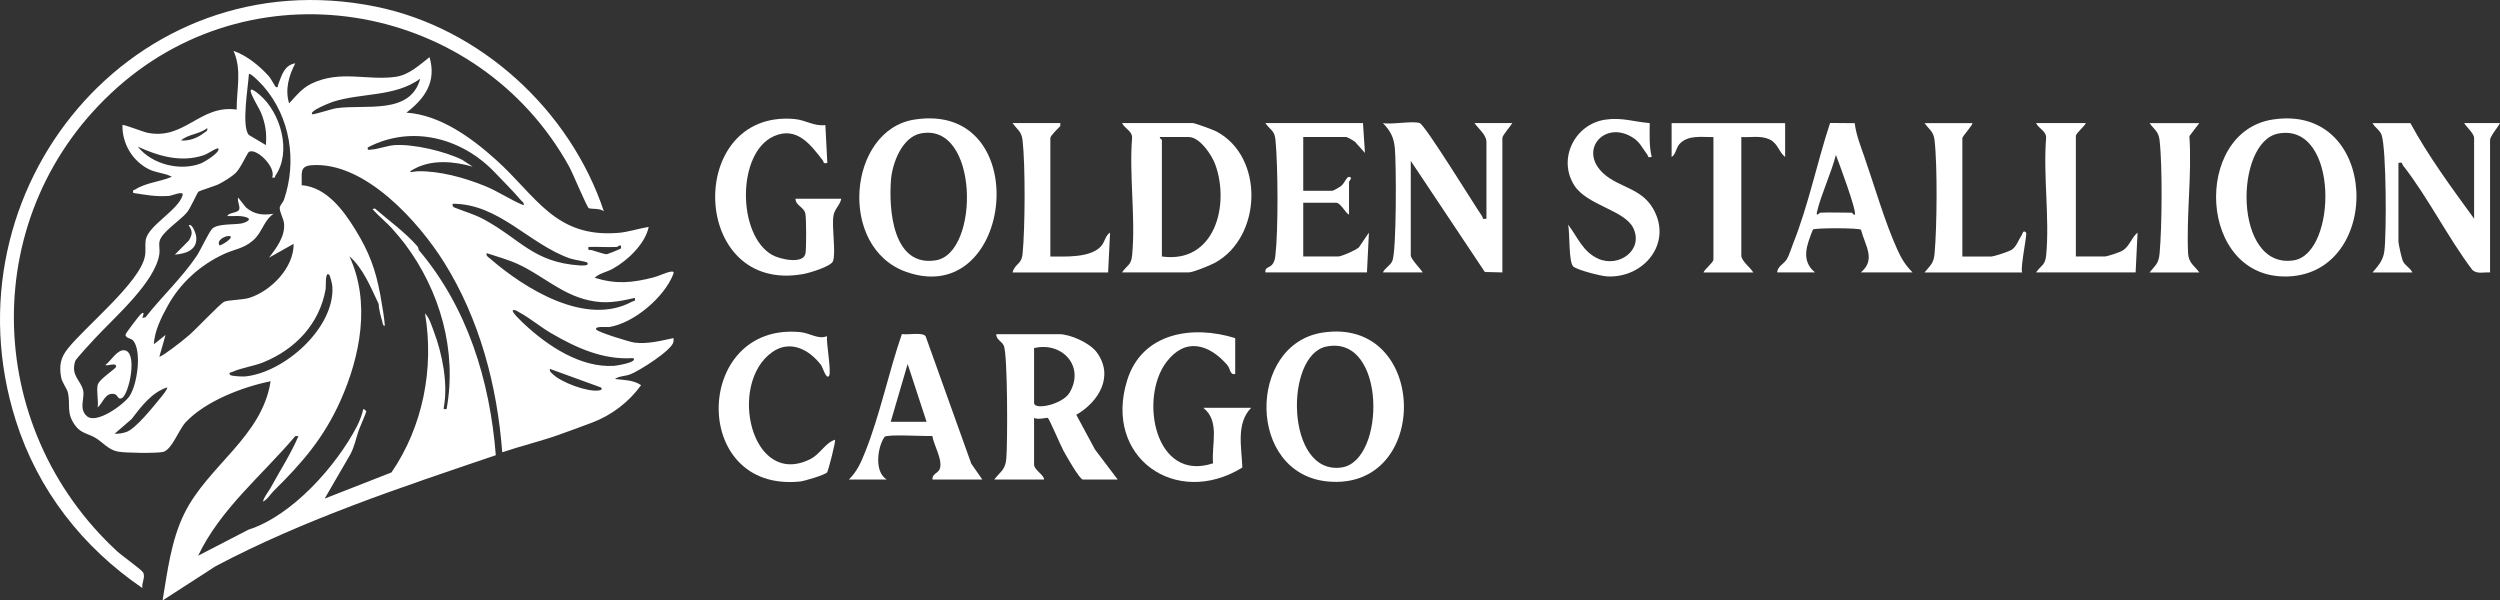 <?xml version="1.0" encoding="UTF-8"?>
<svg id="Capa_2" data-name="Capa 2" xmlns="http://www.w3.org/2000/svg" viewBox="0 0 1248.48 299.83">
  <rect x="0" y="0" width="1248.48" height="299.83" fill="#333333" stroke="none"/>
  <defs>
    <style>
      .cls-1 {
        fill: #fff;
      }
    </style>
  </defs>
  <g id="Capa_1-2" data-name="Capa 1">
    <g>
      <g>
        <path class="cls-1" d="M607.39,65.62c-1.57-.83-10.64-4.16-11.75-4.16h-35.3c1.3,2.81,5.15,3.92,5.02,7.41-1.52,18.82,1.84,40.3,0,58.78-.49,4.9-2.51,4.73-5.03,8.39h33.31c2.11,0,10.73-3.51,13.1-4.8,23.59-12.93,24.73-53.03.65-65.62ZM580.23,128.09v-58.17c0-.3-1.25-.76-.99-1.49h14.42c5.49,0,11.48,8.93,13.21,13.65,7.42,20.32-.25,49.71-26.63,46.01Z"/>
        <path class="cls-1" d="M1134.85,59.71c-39.98,6.25-37.37,79.84,7.66,78.35,47.84-1.58,45.94-86.73-7.66-78.35ZM1145.49,130.01c-30.29,4.79-29.79-59.28-7.67-63.33,30.39-5.58,29.41,59.9,7.67,63.33Z"/>
        <path class="cls-1" d="M546.82,224.47l-9.33-17.33c11.2-6.44,19.05-19.27,10.18-31.24-3.49-4.7-13.2-9.02-18.83-9.02h-31.32c-.1,2.66,2.67,3.45,3.75,5.7,2,4.11,1.94,49.24,1.27,56.5-.53,5.67-2.85,6.28-6.02,10.39h24.86c.16-2.22-4.97-4.76-4.97-7.46v-23.37c1.49,1.15,6.59-.17,6.87.04.75.53,6.44,13.96,7.88,16.55,1.21,2.18,7.99,14.24,9.62,14.24h17.4l-11.36-15ZM534.16,196.06c-3.45,5.89-17.75,9.01-17.75,5.12v-27.35c14.11-3.33,25.43,9.12,17.75,22.23Z"/>
        <path class="cls-1" d="M456.66,59.71c-33.25,5.18-38.53,63.99-4,76.11,53.8,18.88,64.46-85.53,4-76.11ZM467.3,130.01c-21.49,3.4-23.52-25.37-22.35-40.23.66-8.29,5.53-21.2,14.69-23.1,29.33-6.1,29.8,59.83,7.67,63.33Z"/>
        <path class="cls-1" d="M709,61.47c2.66.84,27.07,40.61,31.1,46.43.6.88-.18,1.84,2.22,1.3v-38.29c0-3.6-4.11-6.75-5.97-9.45h18.89c-.85,1.53-4.97,6.12-4.97,7.46v67.12l-8.75-.21-36.99-55.48v47.24c0,1.76,4.9,6.68,5.97,8.45h-19.89c1.09-2.32,3.64-3.33,4.71-5.73,2.14-4.79,2-48.86,1.25-56.41-.55-5.47-2.24-8.57-5.96-12.44,4.66.9,14.51-1.23,18.4,0Z"/>
        <path class="cls-1" d="M660.35,166.12c-37.42,5.86-37.85,70.55,2.75,74.33,51.81,4.82,50.42-82.66-2.75-74.33ZM669.98,233.45c-27.87,4.04-28.7-56.01-7.66-60.37,30.09-6.25,29.85,57.15,7.66,60.37Z"/>
        <path class="cls-1" d="M1203.73,61.47c9.04,16.67,20.62,32.34,31.82,47.73v-40.27c0-2.28-3.87-5.53-4.97-7.46h17.9c-.93,1.94-4.97,6.59-4.97,8.45v66.13c-3.02-.23-6.75,1.03-8.99-1.45-12.18-16.17-22.11-36.23-34.48-51.98-.64-.81.04-1.82-2.28-1.26v39.28c0,1.08,1.63,8.5,2.21,9.72,1.1,2.31,3.69,3.4,4.75,5.7h-19.89c2.84-3.38,5.24-5.86,5.88-10.53,1.16-8.53,1.04-51.14-1.36-58.13-.86-2.51-3.39-3.67-4.52-5.92h18.89Z"/>
        <path class="cls-1" d="M420.12,99.25c-.59,3.22-3.37,5.01-3.91,8.52-.91,5.9,1.34,18.13-.22,22.65-.9,2.62-11.66,5.83-14.52,6.37-57.11,10.67-59.41-82.26-4.67-77.35,5.51.49,9.78,3.74,15.38,3.02l.98,18.89c-2.29.57-1.63-.42-2.27-1.25-6.04-7.82-12.96-17.21-24.47-12.06-18.5,8.28-18.32,49.36-.81,59.27,3.91,2.21,15.56,4.78,16.63-.69.49-2.5.45-17.32-.03-19.88-.63-3.34-4.89-4.03-4.95-7.48h22.87Z"/>
        <path class="cls-1" d="M616.85,168.86v17.9c-2.76.59-2.3-2.56-3.97-4.48-9.09-10.48-20.91-13.96-30.36-1.51-13.75,18.12-5.8,60.3,23.26,50.6-.83-9.64,3.59-20.93-4.84-27.71h23.87c-7.67,7.88-4.7,19.87-4.4,29.84-33.08,20.33-69.48-5.02-57.53-43.54,7.42-23.94,32.69-27.75,53.98-21.1Z"/>
        <path class="cls-1" d="M680.66,61.47l.99,14.91-4.92-5.51c-.78-.64-3.86-2.44-4.52-2.44h-21.38v26.85h14.42c.66,0,3.73-1.8,4.52-2.44,2.2-1.77,2.9-5.94,4.95-4.01-.1.91-1.02,1.7-1.02,1.97v16.41c-1.88-.92-4.21-5.97-6.46-5.97h-16.41v26.85h17.4c1.72,0,8.78-3.12,10.38-4.53l5.02-7.39-.98,19.88h-50.72c-.44-2.9,2.45-2.07,3.87-4.58.76-1.34.95-2.35,1.12-3.85,1.48-12.62,1.31-44.92.04-57.76-.49-4.9-2.51-4.73-5.03-8.39h48.73Z"/>
        <path class="cls-1" d="M929.27,136.04h25.85c-3.7-3.76-5.57-6.89-7.72-11.66-6.23-13.78-11.32-31.64-16.42-46.24-1.87-5.34-4.09-10.99-4.74-16.63l-12.31-.1c-6.53,19.79-10.74,40.85-18.46,60.23-.92,2.32-1.96,5.86-3.14,7.8-1.47,2.4-4.7,3.61-4.83,6.6h18.89c-7.26-6.05-4.04-13.77-1.03-21.42,1.29-.86,23.33-.86,24.02.14,1.97,7.79,7.64,14.9-.11,21.28ZM926.27,107.21c-.78.22-1.19-.99-1.48-.99-5.27,0-10.65-.24-15.91,0-.14,0-2.17,2.45-1.47-.47,2.15-8.98,7.07-19.22,9.43-28.38,1.43,3.74,10.6,28.26,9.44,29.84Z"/>
        <path class="cls-1" d="M485.05,231.55l-22.82-63.68c-1.77-2.13-8.9-.48-11.83-1.05-6.66,19.12-10.94,40.54-18.49,59.25-2.13,5.26-3.88,9.3-7.98,13.4h18.89c-6.39-3.9-4.58-16.29-1.1-21.28,1.02-1.48,20.37-.22,23.87-.48.7,4.62,5.59,12.41,3.59,16.77-.8,1.73-3.91,2.4-3.48,4.99h24.86l-5.51-7.92ZM444.82,210.63l8.45-28.85,9.45,28.85h-17.9Z"/>
        <path class="cls-1" d="M823.86,61.46c-.04,5.68-.34,11.35.98,16.9-2.29.57-1.63-.42-2.27-1.25-2.2-2.85-3.43-5.9-6.74-8.12-14.26-9.56-28.09,6.06-14.86,17.84,7.74,6.89,18.58,7.08,24.51,17.25,10.07,17.25-4.56,35-22.99,33.95-3.1-.18-14.59-3.11-16.75-4.9-2.49-2.06-1.66-16.87-2.65-20.95,4.84,6.25,7.29,13.63,15.21,17.09,10.17,4.44,22.6-4.35,17.36-15.37-4.23-8.9-23.11-11.39-29.44-21.27-8.47-13.23.15-30.67,15.51-32.89,8.32-1.21,14.25,1.1,22.12,1.73Z"/>
        <path class="cls-1" d="M412.99,167.87c-.42,3.35,2.35,18.14,1,19.88-1.45,1.88-3.18-4.45-3.97-5.47-5.95-7.79-15.46-12.73-24.36-6.45-22.37,15.78-10.55,67.91,18.76,53.57,5.29-2.59,7.35-7.96,12.55-9.81.57.61-3.39,15.59-3.88,16.27-.89,1.24-11.34,4.38-13.53,4.6-55.22,5.69-53.21-79.68.05-74.61,5.06.48,8.97,3.84,13.37,2.03Z"/>
        <path class="cls-1" d="M1041.64,61.47c-.61,1.68-4.97,4.99-4.97,6.46v60.16h14.42c1.22,0,7.58-2.11,8.96-2.98,3.51-2.22,4.44-6.55,7.44-8.95l-.98,19.89h-49.72c2.53-3.66,4.55-3.49,5.03-8.39,1.83-18.48-1.53-39.96,0-58.78.13-3.49-3.72-4.59-5.02-7.41h24.86Z"/>
        <path class="cls-1" d="M891.48,61.47v16.91c-3.19-2.47-3.57-6.73-7.69-8.72-4.35-2.1-9.54-.96-14.19-1.22v59.17c0,2.73,4.69,6.14,5.97,8.45h-24.86c.61-1.68,4.97-4.99,4.97-6.46v-61.16c-5.65.12-12.6-1.22-16.93,3.46-1.81,1.96-1.85,5.32-3.96,6.49v-16.91h56.68Z"/>
        <path class="cls-1" d="M984.96,61.47c.67.5-4.97,6.63-4.97,7.46v59.17h14.42c1.32,0,9.11-2.52,10.42-3.5,2.33-1.74,3.26-4.94,4.76-7.13.46-.67.7-2.93,2.22-1.29.68.73-2.92,16.93-1.99,19.88h-48.73c2.93-3.63,4.56-4.41,5.02-9.4,1.2-12.98,1.48-44.08-.02-56.75-.51-4.32-2.71-5.24-4.99-8.43h23.87Z"/>
        <path class="cls-1" d="M529.51,61.47v1.48c-1.06,1.14-4.97,4.78-4.97,5.98v59.17c7.4-.02,19.79.81,25.26-5.07,2.03-2.18,2.11-5.4,4.56-6.86l-.98,19.89h-47.73c1.37-4.73,4.48-3.75,5.03-9.39,1.24-12.61,1.43-44.38-.04-56.77-.51-4.32-2.71-5.24-4.99-8.43h23.87Z"/>
        <path class="cls-1" d="M1098.32,61.47l-4.95,6.49c1.3,19.32-1.55,39.29-.66,58.5.23,4.87,3.09,6.12,5.61,9.6h-24.86c2.93-3.63,4.56-4.41,5.02-9.4,1.2-12.98,1.48-44.08-.02-56.75-.51-4.32-2.71-5.24-4.99-8.43h24.86Z"/>
      </g>
      <g>
        <path class="cls-1" d="M316.68,171.05c-2.34-.3-18.24-5.21-18.94-6.5-1-1.86,5.44-1.07,6.46-1.23,12.36-1.93,27.65-14.91,32.07-26.53.42-1.09-.13-1.27-1.13-1.14-2.5.33-5.99,2.17-8.71,2.87-10.74,2.75-18.6,3.53-29.46.21,2.24-2.24,5.97-2.82,9-4.49,7.35-4.03,16.29-12.49,17.98-20.93-4.88.78-10.23,2.58-15.12,2.98-31.66,2.6-40.98-18.38-61.17-36.52-12.2-10.98-27.91-22.41-44.71-23.51,9.3-7.15,15.12-15.45,11.55-27.73-4.94,3.85-10.25,8.87-16.76,9.81-14.28,2.07-27.65-3.51-42.1,3.38-4.79,2.28-7.79,6.11-11.26,9.92-2.14-6.84-.15-13.89,3.08-20.03-5.6.96-6.74,6.02-8.47,10.42-.28.7-.06,2.4-1.53,1.13-.22-.19-2.17-3.92-3.12-4.99-4.6-5.14-11.11-10.53-17.7-12.73,4.22,9.54,1.48,19.3,1.54,29.29-18.43-2.65-26.1,15.67-45.01,11.47-1.73-.38-11.61-4.23-12.02-3.76-.22,9.18,4.91,17.84,13.06,22.01,3.86,1.97,7.92,1.84,11.6,3.82-5.7,2.51-12.98,2.91-18.28,6.36-.74.49-1.38-.08-.99,1.73,6.28.95,11.55,2,18.03,1.46,1.23-.11,7.35-2.79,6.62-.32-2.2,7.59-17.34,15.14-18.44,22.42-.39,2.61.15,5.17-.39,8.08-2.43,13.01-29.88,35.16-38.59,46.2-3.54,4.49-4.26,8.32-3.28,14.09.51,2.98,3.01,5.64,3.49,8.06,1.22,5.97-.96,9.74,3.39,15.89,3.08,4.36,6.67,4.2,10.44,6.51,3.66,2.24,6.2,5.78,10.97,6.76,3.53.72,19.28.93,22.62.18,4.4-.99,7.85-11.15,11.35-14.86,10-10.59,28.43-17.61,42.38-20.43-4.22,27.68-31.27,42.12-43.06,66-6.6,13.37-8.46,28.94-10.88,43.46l26.45-17.09c44.44-23.46,92.43-39.32,139.95-55.44-2.95-37.27-14.13-73.77-38.46-102.45,0,0,0,0,0,0-.13-.18-.09-1.21-.72-1.93-6.3-7.15-14.09-12.66-21.25-18.87l-1.14.38c3.22,3.61,7.26,6.77,10.41,10.4,1.69,1.95,4.29,4.97,5.77,6.95h0c17.55,23.43,26.13,53.33,20.81,82.47-1.31-.04-1.65.52-1.37-.97,2.17-11.75-.8-26.69-4.99-37.76-1.09-2.89-2.25-6.86-4.42-9.06,4.66,27.29-1.04,56.6-16.74,79.43l-33.36,13.07,12.87-22.19c1.97-3.7,2.77-7.82,4.08-11.72h0c.48-1.44,3.87-9.12,3.84-9.64-.02-.22-1.29-1.38-1.52-1.15-.51,2.58-1.9,6.17-3.09,8.47,0,0,0,0,0,0-10.31,19.93-32.5,44.85-54.23,51.75l-25.15,13c11.27-23.55,32-40.15,48.54-59.75l1.56.02c-3.77,8.89-9.23,17.24-13.88,25.81,0,0,0,0,0,.01-1.17,2.15-3.33,4.44-3.84,6.93,2.28-1.15,3.71-3.74,5.39-5.4,0,0,0,0,0,0,0,0,0,0,0,0,14.22-14.01,24.99-26.45,33.28-44.95,9.97-22.27,15.18-49.21,4.49-72.21,7.06,6.23,10.65,15.55,14.64,23.89,0,0,0,0,0,0,0,0,0,0,0,0-.07,2.19,1.13,6.38,1.78,8.64.23.79.18,2.33,1.3,2.15-.43-4.8-1.22-9.46-2.08-14.18,0,.04,0,.08,0,.13-.05-.37-.11-.74-.16-1.05-.02-.1-.04-.21-.05-.31-2.34-12.73-5.65-21.54-12.48-32.6-6-9.72-14.44-21.17-26.79-22.16.33-5.5-1.46-9.5,4.98-9.97,26.5-1.97,53.49,28.23,66.22,48.61,17.71,28.36,26.45,61.54,28.97,94.75,9.2-3.11,18.82-5.42,27.97-8.63,5.44-1.91,11.33-4.11,16.91-6.2,9.79-3.68,18.35-10.24,24.47-18.7-3.91-2.63-8.63-2.54-13.09-3.07,2.24-1.59,4.94-1.29,7.68-2.33,4.38-1.66,20.7-11.93,21.57-16.2.12-.6,0-1.29.02-1.9-6.41,1.34-12.94,3.1-19.59,2.25ZM103.48,63.97c.35,1.6-.82,1.77-1.74,2.49-3.11,2.45-7.36,4.05-11.35,3.67,3.55-3.15,9.16-3.04,13.1-6.16ZM68.81,73.23c10.29,4.73,21.35,7.98,32.54,4.41,2.8-.89,4.83-2.85,7.54-3.64,1.8,1.81-7.11,7.02-8.29,7.5-10.51,4.22-24.79.59-31.79-8.27ZM80.34,198.46c-3.57,4.35-12.63,15.83-17.36,17.32-1.85.58-3.78.94-5.73.81l8.47-7.32c4.73-6.16,10.07-13.34,17.73-15.79.55.53-2.52,4.28-3.11,4.99ZM94.6,167.24c-2.76,2.34-5.67,4.68-8.59,6.81-.8.59-5.99,4.46-6.41,3.99l3.08-10.78-5.78,4.62c.05-6.2,3.86-13.79,6.92-19.29,6.4-11.48,16.27-20.31,28.16-25.79,4.95-2.28,9.67-2.66,14.23-6.58,4.92-4.22,5.34-9.97,10.42-13.47-5.26.84-9.61.43-13.8-3.16l-3.92-4.93c-.59,1.78,1.3,4.78.43,6.17-1.03,1.63-5.07,1.23-5.83,3.07,3.2.14,6.64-.45,9.72.69,3.04,1.13-1.18,2.74-2.57,3-3.75.68-11.52.02-14.5,2.46-1.64,1.34-6.01,10.88-7.89,13.69-7.35,10.99-17.45,20.3-25.59,30.69l-1.56.35c-.15-.14,1.77-3.97-.79-1.94-.66.52-7.52,9.53-7.61,10.16-.29,1.9,2.79,1.87,3.82,3.12,4.38,5.4,2.01,22.31-2.02,27.93-2.96,4.12-16.49,14.01-21.19,9.73-4.12-3.75-.92-8.83-1.81-12.8-1.15-5.14-6.27-7.25-3.97-14.65.34-1.1,8.46-9.83,10.05-11.53,9.62-10.37,30-27.98,31.99-42.01.29-1.97-.31-4.15.05-6.12.83-4.66,10.63-10.7,13.82-14.7,1.68-2.11,5.07-9.76,5.6-10.2.79-.64,8.17-2.77,10.36-3.89,2.44-1.25,6.42-3.7,8.32-5.56,2.48-2.4,5.73-9.92,6.55-10.44,3.6-2.3,13.88,7.75,11.58,12.76,1.84.42,1.24-.32,1.71-1,8.16-11.84,2.58-31.33-7.88-40.24-9.94-8.47-.63,5.8.55,8.69,2.29,5.54,3.04,10.32,2.52,16.36l-8.46-5.03c-3.88-3.98-.36-24.36-.02-30.42.76-.92,6.61,5.33,7.32,6.15,13.37,15.41,16.76,37.32,10.23,56.5-.5,1.47-2.01,2.77-2.14,4.05-.2,1.96,1.92,5.54,2.15,7.89.62,6.38-3.84,12.36-7.55,17.11l12.33-6.93c.15,11.89-11.24,23.5-22.01,26.94-3.64,1.16-10.47,1-12.66,1.98-2.02.9-14.18,13.84-17.38,16.54ZM115.05,117.93c1.42,1.3-5.17,4.92-5.39,4.62-1.85-2.52,3.02-5.18,5.39-4.62ZM162.64,144.33c.18-.99-.39-9.14,1.73-7.12.5.47,1.53,4.66,1.6,5.74,1.41,20.7-23.93,43.2-43.68,45.05-1.28.12-6.68-.16-7.24-.71-1.32-1.28.42-1.29,1.09-1.6,4.25-1.96,10.58-2.82,15.3-4.73,16.08-6.53,28.1-19.18,31.2-36.63ZM293.88,123.32c4.73-.17,9.53.23,14.26,0,.23,0,.82-.71,1.53-.79.69-.08.46,1.47.4,1.55-.27.29-6.75,2.91-7.19,2.9-.93-.03-5.77-1.59-7.2-2.02-1.27-.39-2.17.62-1.8-1.64ZM155.91,57.03c-1.75-1.62,9.37-5.87,10.37-6.2,14.32-4.6,30.87-2.3,43.57-11.53-4.96,18.28-27.43,12.66-41.91,14.74-2.2.32-11.58,3.41-12.03,2.99ZM208.66,85.51c-1.57.03-6.57,1.43-1.91-1.11,8.96-4.89,19.87-3.86,29.32-1.16l-5.36-3.49c-8.53-4.19-24.13-7.89-33.56-7.28-3.75.25-8.1,1.97-11.65,2.22-1.16.08-2.14.63-1.83-1.06,21.9-11.5,47.17-4.76,63.62,12.67,3.75,3.98,9.32,9.45,12.68,13.52.72.87,1.87,1.25,1.54,2.7-6.6-2.7-12.69-6.94-19.29-9.62-10.17-4.14-22.56-7.58-33.56-7.38ZM227.99,104.04c-1.19-.47-2.24-.61-1.93-2.29,23.22.02,37.92,20.03,58.6,27.32,1.62.57,8.08,1.6,8.45,1.97,1.83,1.83-2.72,1.56-3.45,1.52-23.26-1.48-29.65-13.05-47.95-22.96-4.88-2.64-8.83-3.62-13.71-5.57ZM244.61,129.04c-.89-.76-1.9-1.19-1.6-2.63,5.25,1.74,10.63,3.18,15.69,5.5,12.1,5.55,21.5,14.91,35.16,18.03,8.53,1.95,14.83.74,23.15-1.18.39,2-.43,1.34-1.5,1.93-22.98,12.48-53.52-6.54-70.89-21.65ZM298.9,195.01c-5.72.76-18.59-4.04-22.75-8.09-.83-.81-1.8-1.35-1.53-2.71l25.43,9.26c1.12,1.11-.09,1.4-1.15,1.53ZM306.63,182.7c-16.61,1.06-33.1-9.94-44.76-20.82-.83-.78-6.64-6.14-5.75-6.95,1.43-.35,2.13.49,3.18,1.04,5.13,2.71,10.61,7.32,15.84,10.37,12.63,7.35,26.02,13.52,41.09,12.49,2.56,2.14-8.75,3.82-9.6,3.88Z"/>
        <path class="cls-1" d="M71.52,285.96c-.72-1.44-10.66-8.47-12.75-10.39C-9.45,212.86-11.25,105.58,58.77,43.53,129.12-18.79,239.17,1.76,284.26,83.23c1.71,3.09,8.77,20.1,9.75,20.7,1.01.62,5.89-.08,7.58,1.67C284.81,55.19,240.08,13.94,187.67,3.31,66.86-21.2-28.66,94.78,7.9,210.05c11,34.7,33.3,63.22,63.21,83.62-.47-2.54,1.59-5.36.41-7.71Z"/>
        <path class="cls-1" d="M189.82,147.22c.08.41.15.82.22,1.23.03-.44-.03-.86-.22-1.23Z"/>
        <path class="cls-1" d="M52.63,182.29c.88.68,5.43-1.46,5.37.76-.03,1.14-8.57,6.19-9.23,9.25-.66,3.01.48,7.9,0,11.18,2.71-2.31,3.87-7.85,8.53-6.64,1.59.42,1.6,3.14,3.69,1.88,3.51-2.12,7.91-22.85,1.22-23.79-3.65-.51-6.81,5.3-9.58,7.35Z"/>
        <path class="cls-1" d="M94.24,112.54c2.04,3.02,1.84,4.41.15,7.48l-7.08,7.16c5.8-.51,11.65-2.49,10.61-9.43-.18-1.27-2.07-6.47-3.68-5.2Z"/>
      </g>
    </g>
  </g>
</svg>